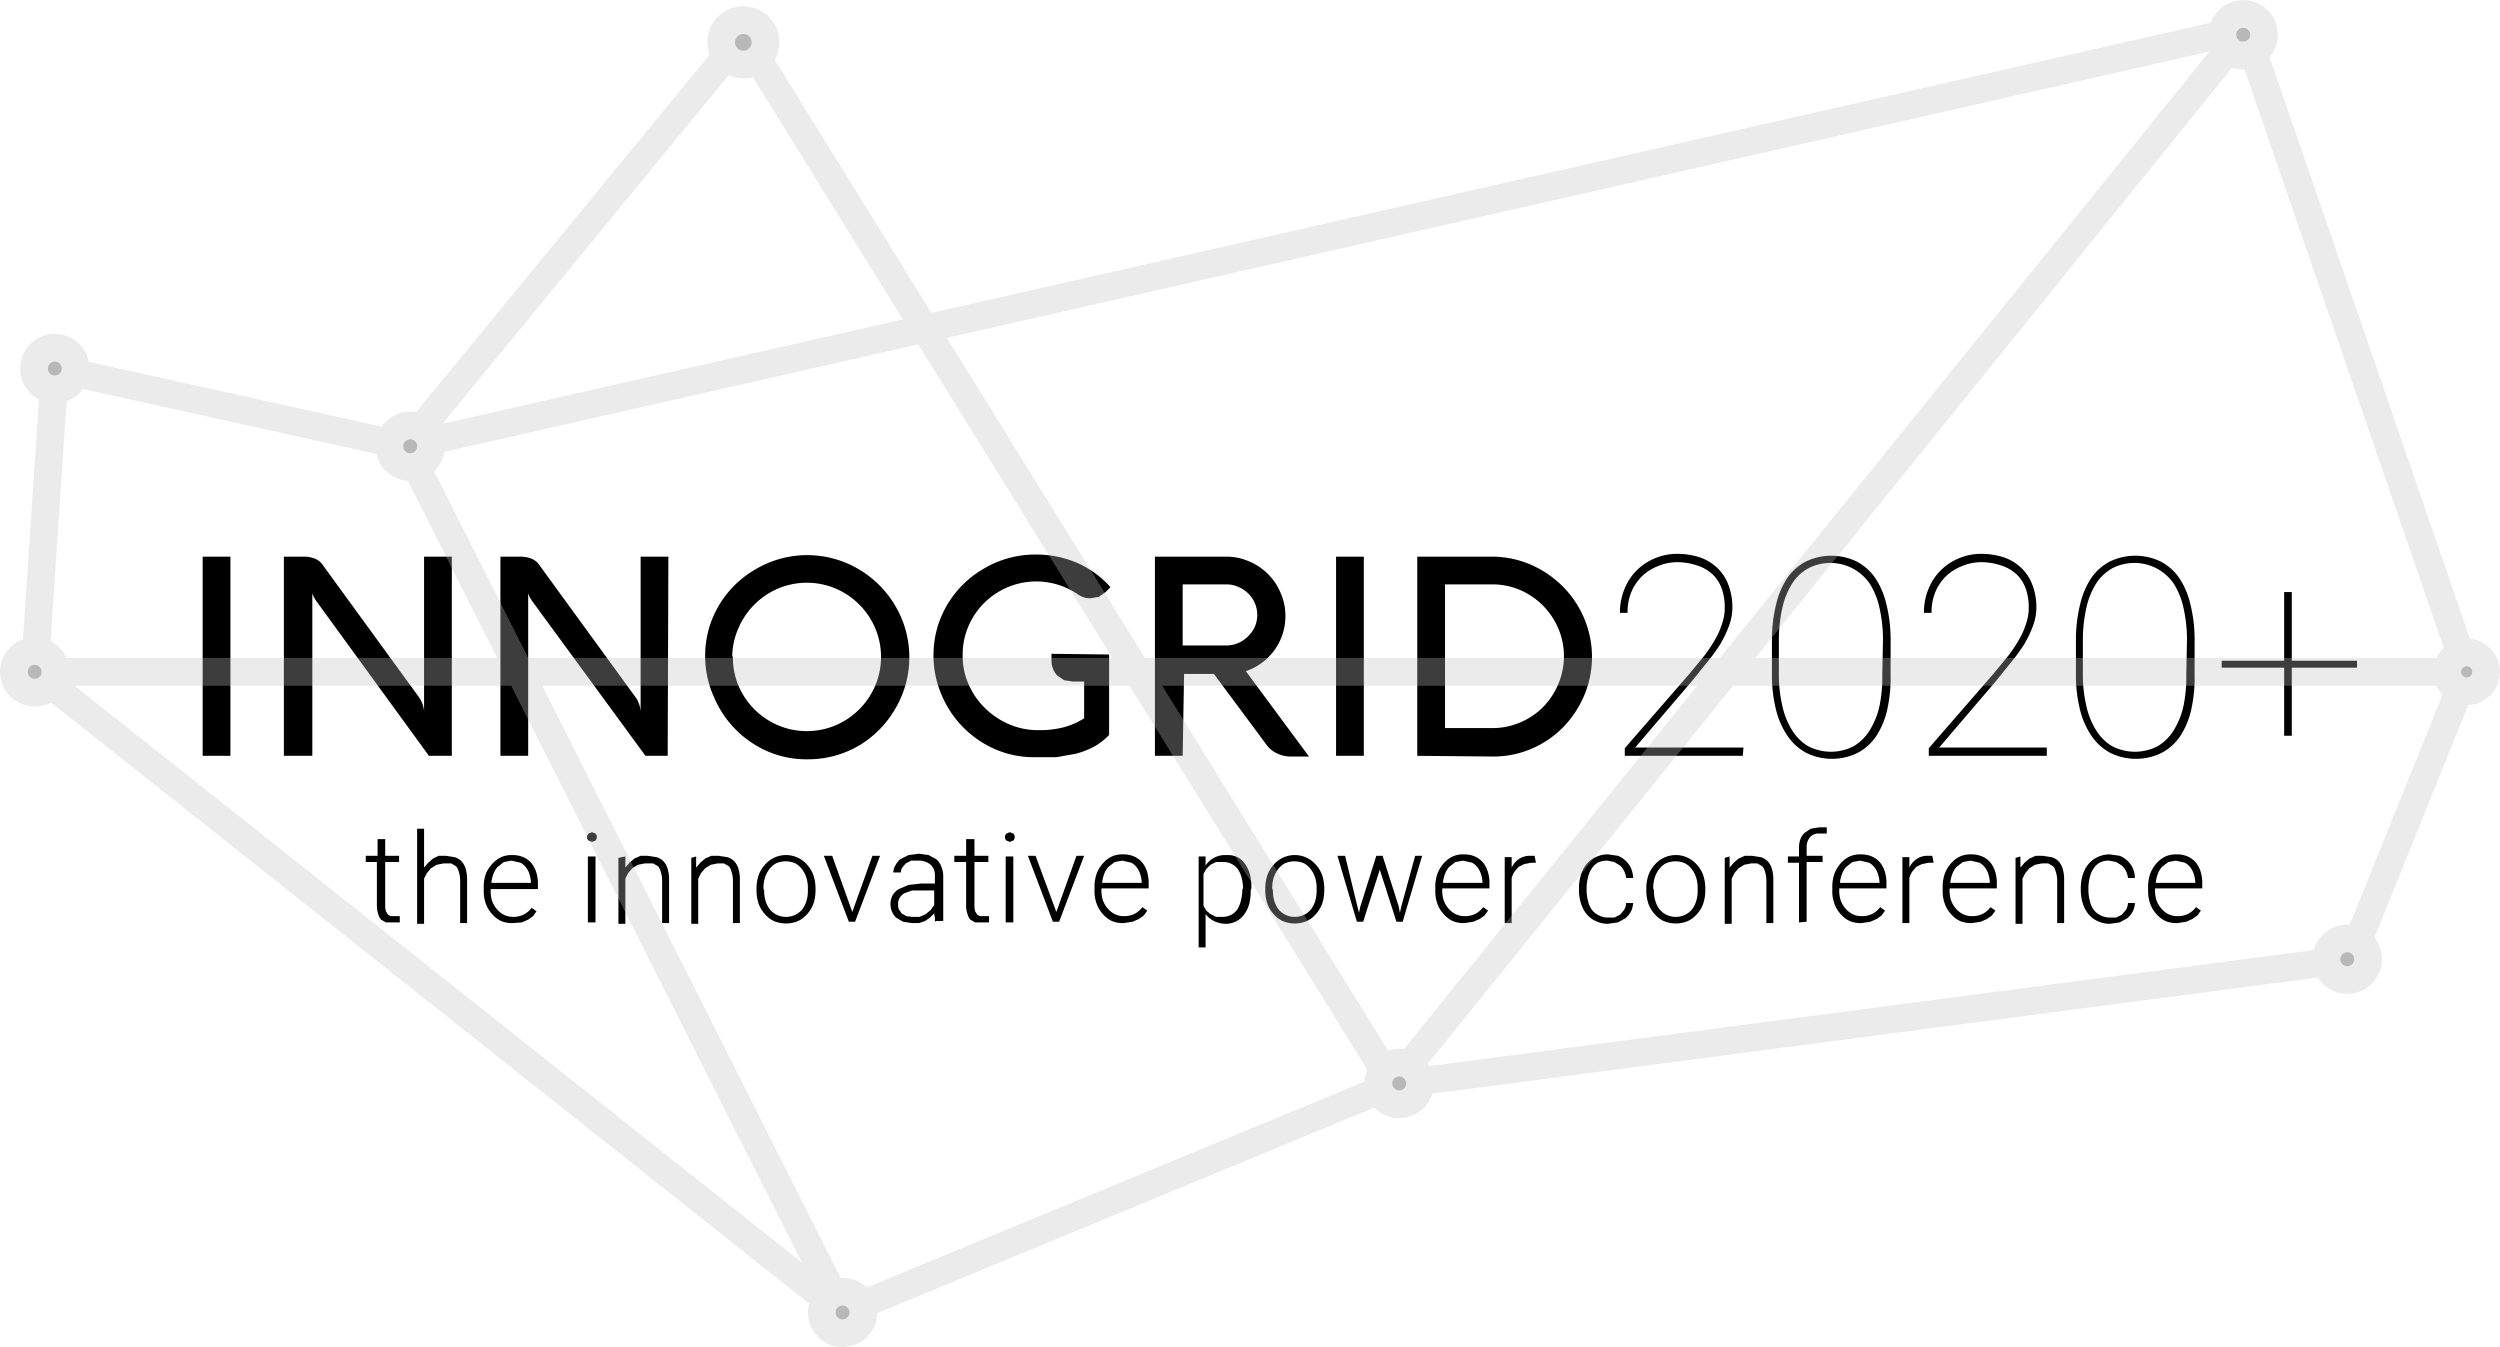 <svg id="Layer_1" data-name="Layer 1" xmlns="http://www.w3.org/2000/svg" viewBox="0 0 360.2 194.1"><title>innogrid_logo-h-neg2</title><path d="M58.3 113.4h-4V84.7h4zm31.9 0h-3.3L70.6 91l-.3-.5-.2-.5v23.4H66V84.7h2.8a4.48 4.48 0 0 1 1.7.3 2.49 2.49 0 0 1 1.1.9L85.5 105a4.08 4.08 0 0 1 .7 2V84.7h4zm31.1 0h-3.2L101.7 91l-.3-.5-.2-.5v23.4h-4V84.7h2.8a4.48 4.48 0 0 1 1.7.3 2.49 2.49 0 0 1 1.1.9l13.9 19.1a4.08 4.08 0 0 1 .7 2V84.7h4zm5.4-14.3a14.64 14.64 0 0 1 .5-3.9 14.52 14.52 0 0 1 6.8-8.7 14.58 14.58 0 0 1 14.8 0 14.79 14.79 0 0 1 5.3 5.3 14.58 14.58 0 0 1 0 14.8 14.75 14.75 0 0 1-5.2 5.3 14.47 14.47 0 0 1-7.4 2 14.09 14.09 0 0 1-5.7-1.1 14.73 14.73 0 0 1-7.8-7.8 14.29 14.29 0 0 1-1.3-5.9zm4 0a10.43 10.43 0 0 0 .8 4.2 10.81 10.81 0 0 0 5.7 5.7 10.67 10.67 0 0 0 8.3 0 10.81 10.81 0 0 0 5.7-5.7 10.67 10.67 0 0 0 0-8.3 10.81 10.81 0 0 0-5.7-5.7 10.67 10.67 0 0 0-8.3 0 10.81 10.81 0 0 0-5.7 5.7 10.36 10.36 0 0 0-.9 4.1zm54.2-.3v11.6a9.53 9.53 0 0 1-2.2 1.7 12.81 12.81 0 0 1-2.6 1l-2.8.5h-3a14.09 14.09 0 0 1-5.7-1.1 14.73 14.73 0 0 1-7.8-7.8 14.18 14.18 0 0 1-1.2-5.7 14.64 14.64 0 0 1 .5-3.9 14.52 14.52 0 0 1 6.8-8.7 14.47 14.47 0 0 1 7.4-2 15.07 15.07 0 0 1 6 1.2 14 14 0 0 1 4.8 3.5l-.7.7-1 .7-1.2.2a2.94 2.94 0 0 1-1.7-.5 11 11 0 0 0-2.8-1.4 10.63 10.63 0 0 0-13.1 6 10.43 10.43 0 0 0-.8 4.2 10 10 0 0 0 .9 4.2 10.83 10.83 0 0 0 2.4 3.4 11.19 11.19 0 0 0 3.5 2.3 10.61 10.61 0 0 0 4.2.8 13.73 13.73 0 0 0 3.5-.4 10.66 10.66 0 0 0 3-1.3v-5.3h-1.6l-1.3-.2-1-.7a3 3 0 0 1-.6-1 3.26 3.26 0 0 1-.2-1.2v-.9zm10.6 14.6h-4V84.7h10.3a8.15 8.15 0 0 1 3.3.7 8.4 8.4 0 0 1 4.5 4.5 8.15 8.15 0 0 1 .7 3.3 8.3 8.3 0 0 1-1.6 5 8.53 8.53 0 0 1-1.8 1.8 8.27 8.27 0 0 1-2.3 1.2l9.1 12.3H211a4.49 4.49 0 0 1-2-.5 3.77 3.77 0 0 1-1.5-1.3l-7.5-10.1h-4.3zm0-24.7v8.8h6.3a4.41 4.41 0 0 0 3.1-1.3 4.49 4.49 0 0 0 1-1.4 4.36 4.36 0 0 0 0-3.4 4.45 4.45 0 0 0-2.3-2.3 4.16 4.16 0 0 0-1.7-.4zm26.1 24.7h-4V84.7h4zm7.7 0V84.7h10.8a14.15 14.15 0 0 1 7.2 2 14.56 14.56 0 0 1 5.2 5.2 14.31 14.31 0 0 1 0 14.5 14.78 14.78 0 0 1-2.2 2.9 14.31 14.31 0 0 1-6.3 3.7 14 14 0 0 1-3.8.5zm10.8-4a10 10 0 0 0 4-.8 10.32 10.32 0 0 0 3.3-2.2 10.65 10.65 0 0 0 2.2-3.3 10.27 10.27 0 0 0 0-8.1 10.49 10.49 0 0 0-5.5-5.5 10 10 0 0 0-4-.8h-6.8v20.7zm36.1 4h-17v-1.1l9.3-10.7 2.3-2.8a22.55 22.55 0 0 0 1.6-2.5 11.06 11.06 0 0 0 .9-2.2 6.78 6.78 0 0 0 .3-2 8 8 0 0 0-.4-2.7 5.46 5.46 0 0 0-1.3-2.1 5.79 5.79 0 0 0-2.2-1.3 9 9 0 0 0-3-.5 7.11 7.11 0 0 0-2.8.6 6.88 6.88 0 0 0-2.3 1.5 7.2 7.2 0 0 0-1.5 2.3 7.77 7.77 0 0 0-.5 2.9h-1.1a8.85 8.85 0 0 1 .6-3.3 8.12 8.12 0 0 1 1.7-2.7 7.93 7.93 0 0 1 2.6-1.8 8.15 8.15 0 0 1 3.3-.7 10.57 10.57 0 0 1 3.3.5 6.88 6.88 0 0 1 2.5 1.5 6.49 6.49 0 0 1 1.6 2.4 8.85 8.85 0 0 1 .6 3.3 7.56 7.56 0 0 1-.5 2.7 15.24 15.24 0 0 1-1.3 2.7 28.35 28.35 0 0 1-1.9 2.6l-2.1 2.6-8.2 9.6h15.6zm21.3-11.6a21 21 0 0 1-.5 5 11.48 11.48 0 0 1-1.6 3.8 7.42 7.42 0 0 1-2.7 2.4 8.42 8.42 0 0 1-7.3 0 7.51 7.51 0 0 1-2.7-2.4 11.32 11.32 0 0 1-1.7-3.8 20.07 20.07 0 0 1-.6-5v-5.2a21.11 21.11 0 0 1 .6-5 11.48 11.48 0 0 1 1.6-3.8 7.42 7.42 0 0 1 2.7-2.4 8.42 8.42 0 0 1 7.3 0 7.42 7.42 0 0 1 2.7 2.4 11.48 11.48 0 0 1 1.6 3.8 21.11 21.11 0 0 1 .6 5zm-1.1-5.2a20.69 20.69 0 0 0-.5-4.5 10.85 10.85 0 0 0-1.4-3.5 6.9 6.9 0 0 0-8.9-2.2 6.47 6.47 0 0 0-2.3 2.2 10.85 10.85 0 0 0-1.4 3.5 20.69 20.69 0 0 0-.5 4.5v5.2a19.73 19.73 0 0 0 .5 4.4 10.85 10.85 0 0 0 1.4 3.5 6.84 6.84 0 0 0 2.3 2.3 7.13 7.13 0 0 0 6.6 0 6.84 6.84 0 0 0 2.3-2.3 11.08 11.08 0 0 0 1.4-3.5 20.3 20.3 0 0 0 .4-4.4zm23.6 16.8h-17v-1.1l9.3-10.7 2.3-2.8a22.55 22.55 0 0 0 1.6-2.5 11.06 11.06 0 0 0 .9-2.2 6.78 6.78 0 0 0 .3-2 8 8 0 0 0-.4-2.7 5.46 5.46 0 0 0-1.3-2.1 5.79 5.79 0 0 0-2.2-1.3 9 9 0 0 0-3-.5 7.11 7.11 0 0 0-2.8.6 6.88 6.88 0 0 0-2.3 1.5 7.2 7.2 0 0 0-1.5 2.3 7.77 7.77 0 0 0-.5 2.9h-1.1a8.85 8.85 0 0 1 .6-3.3 8.12 8.12 0 0 1 1.7-2.7 7.93 7.93 0 0 1 2.6-1.8 8.15 8.15 0 0 1 3.3-.7 10.57 10.57 0 0 1 3.3.5 6.88 6.88 0 0 1 2.5 1.5 6.49 6.49 0 0 1 1.6 2.4 8.85 8.85 0 0 1 .6 3.3 7.56 7.56 0 0 1-.5 2.7 15.24 15.24 0 0 1-1.3 2.7 28.35 28.35 0 0 1-1.9 2.6l-2.1 2.6-8.2 9.6H320zm21.3-11.6a21 21 0 0 1-.5 5 11.48 11.48 0 0 1-1.6 3.8 7.42 7.42 0 0 1-2.7 2.4 8.42 8.42 0 0 1-7.3 0 7.51 7.51 0 0 1-2.7-2.4 11.32 11.32 0 0 1-1.7-3.8 20.07 20.07 0 0 1-.6-5v-5.2a21.11 21.11 0 0 1 .6-5 11.48 11.48 0 0 1 1.6-3.8 7.42 7.42 0 0 1 2.7-2.4 8.42 8.42 0 0 1 7.3 0 7.42 7.42 0 0 1 2.7 2.4 11.48 11.48 0 0 1 1.6 3.8 21.11 21.11 0 0 1 .6 5zm-1.1-5.2a20.69 20.69 0 0 0-.5-4.5 10.85 10.85 0 0 0-1.4-3.5 6.9 6.9 0 0 0-8.9-2.2 6.47 6.47 0 0 0-2.3 2.2 10.85 10.85 0 0 0-1.4 3.5 20.69 20.69 0 0 0-.5 4.5v5.2a19.73 19.73 0 0 0 .5 4.4 10.85 10.85 0 0 0 1.4 3.5 6.84 6.84 0 0 0 2.3 2.3 7.13 7.13 0 0 0 6.6 0 6.84 6.84 0 0 0 2.3-2.3 11.08 11.08 0 0 0 1.4-3.5 20.3 20.3 0 0 0 .4-4.4zm15.1 3.1h9.4v1h-9.4v9.8h-1.1v-9.8h-9v-1h9v-9.9h1.1zM80.6 125.4v2.4h2v.9h-2v6.3a2.7 2.7 0 0 0 .1.8l.3.5.4.2h1.3v.9h-2l-.7-.4a2 2 0 0 1-.4-.8 3.78 3.78 0 0 1-.2-1.2v-6.3h-1.6v-.9h1.7v-2.4zm5.6 4.1l.6-.7.7-.6.8-.4h1l1.3.2a2.34 2.34 0 0 1 1 .6 2.76 2.76 0 0 1 .6 1.1 5.41 5.41 0 0 1 .2 1.6v6.2h-1v-6.2a4.08 4.08 0 0 0-.2-1.2 2 2 0 0 0-.4-.8l-.7-.4H89l-1 .2-.8.5-.6.7-.4.8v6.5h-1v-13.7h1zm12.8 8a4.13 4.13 0 0 1-1.7-.3 4 4 0 0 1-1.3-1 4.32 4.32 0 0 1-.9-1.5 5.11 5.11 0 0 1-.3-1.9v-.4a5.65 5.65 0 0 1 .3-2 4.6 4.6 0 0 1 .9-1.4 4 4 0 0 1 1.3-1 3.65 3.65 0 0 1 1.6-.3 3.83 3.83 0 0 1 1.6.3 3.3 3.3 0 0 1 1.2.9 4.1 4.1 0 0 1 .7 1.4 5.74 5.74 0 0 1 .2 1.7v.6h-6.8v.2a4.49 4.49 0 0 0 .2 1.5 3.71 3.71 0 0 0 .7 1.2 3.36 3.36 0 0 0 1 .8 3 3 0 0 0 1.3.3 3.36 3.36 0 0 0 1.5-.3 3.32 3.32 0 0 0 1.2-1l.7.5-.5.7-.7.5-.9.4zm-.2-9l-1.1.2-.9.7a3.29 3.29 0 0 0-.6 1 4.82 4.82 0 0 0-.3 1.3h5.7a4.43 4.43 0 0 0-.2-1.2 2.94 2.94 0 0 0-.5-1 2.44 2.44 0 0 0-.8-.7zm10.9-3.4a.7.7 0 0 1 .2-.5l.5-.2.5.2a.73.73 0 0 1 0 1l-.5.2-.5-.2a.7.7 0 0 1-.2-.5zm1.2 12.3h-1.1v-9.5h1.1zm4.3-9.5v1.6l.6-.7.7-.6.9-.4h1l1.3.2a2.34 2.34 0 0 1 1 .6 2.76 2.76 0 0 1 .6 1.1 5.41 5.41 0 0 1 .2 1.6v6.2h-1v-6.2a4.08 4.08 0 0 0-.2-1.2 2 2 0 0 0-.4-.8l-.7-.4H118l-1 .2-.8.5-.6.7-.4.8v6.5h-1v-9.5zm10.2 0v1.6l.6-.7.7-.6.9-.4h1l1.3.2a2.34 2.34 0 0 1 1 .6 2.76 2.76 0 0 1 .6 1.1 5.41 5.41 0 0 1 .2 1.6v6.2h-1v-6.2a4.08 4.08 0 0 0-.2-1.2 2 2 0 0 0-.4-.8l-.7-.4h-.9l-1 .2-.8.5-.6.7-.4.8v6.5h-1v-9.5zm8.7 4.6a6.09 6.09 0 0 1 .3-1.9 4.69 4.69 0 0 1 .9-1.5 4 4 0 0 1 1.3-1 4 4 0 0 1 3.5 0 4 4 0 0 1 1.3 1 4.51 4.51 0 0 1 .9 1.5 6.09 6.09 0 0 1 .3 1.9v.3a6.09 6.09 0 0 1-.3 1.9 4.51 4.51 0 0 1-.9 1.5 4 4 0 0 1-1.3 1 4.52 4.52 0 0 1-3.5 0 4 4 0 0 1-1.3-1 4.51 4.51 0 0 1-.9-1.5 6.09 6.09 0 0 1-.3-1.9zm1.1.3a5.07 5.07 0 0 0 .2 1.5 3.86 3.86 0 0 0 .6 1.2 2.88 2.88 0 0 0 1 .8 3.12 3.12 0 0 0 2.7 0 2.88 2.88 0 0 0 1-.8 3.86 3.86 0 0 0 .6-1.2 5.07 5.07 0 0 0 .2-1.5v-.3a5.07 5.07 0 0 0-.2-1.5 3.86 3.86 0 0 0-.6-1.2 3 3 0 0 0-1-.9 3.42 3.42 0 0 0-2.8 0 3 3 0 0 0-1 .9 3.86 3.86 0 0 0-.6 1.2 5.07 5.07 0 0 0-.2 1.5zm12.7 3.1l2.9-8.1h1.1l-3.6 9.5h-.9l-3.6-9.5h1.2zm11.9 1.5v-.6c0-.2-.1-.5-.1-.7l-.6.6-.7.5-.9.3h-1l-1.3-.2-1-.6a2.5 2.5 0 0 1-.6-.9 2.8 2.8 0 0 1 .1-2.3 2.59 2.59 0 0 1 .9-.9l1.4-.6 1.8-.2h2v-1.1a2.08 2.08 0 0 0-.6-1.6 2.62 2.62 0 0 0-1.8-.6h-1l-.8.4-.5.6a1.53 1.53 0 0 0-.2.7h-1.1a2.2 2.2 0 0 1 .3-1 2.92 2.92 0 0 1 .7-.9l1.2-.6 1.5-.2 1.4.2 1.1.6a2.59 2.59 0 0 1 .7 1 3.39 3.39 0 0 1 .3 1.4v6.5h-1.1zm-3.3-.8h1.1l.9-.4.7-.6.5-.7v-2.1h-3.2l-1.1.4a2 2 0 0 0-.7.7 1.68 1.68 0 0 0-.2.9 1.83 1.83 0 0 0 .1.7l.4.6.7.4zm9-11.2v2.4h2v.9h-2v6.3a2.7 2.7 0 0 0 .1.8l.3.5.4.2h1.3v.9h-2l-.7-.4a2 2 0 0 1-.4-.8 3.78 3.78 0 0 1-.2-1.2v-6.3h-1.7v-.9h1.7v-2.4zm4.4-.3a.7.7 0 0 1 .2-.5l.5-.2.5.2a.72.72 0 0 1 0 1l-.5.2-.5-.2a.7.7 0 0 1-.2-.5zm1.2 12.3H170v-9.5h1.1zm6.2-1.5l2.9-8.1h1.1l-3.6 9.5h-.9l-3.6-9.5h1.1zm9.7 1.6a4.13 4.13 0 0 1-1.7-.3 4 4 0 0 1-1.3-1 4.32 4.32 0 0 1-.9-1.5 5.11 5.11 0 0 1-.3-1.9v-.4a5.65 5.65 0 0 1 .3-2 4.69 4.69 0 0 1 .9-1.5 4 4 0 0 1 1.3-1 3.65 3.65 0 0 1 1.6-.3 3.83 3.83 0 0 1 1.6.3 3.3 3.3 0 0 1 1.2.9 4.1 4.1 0 0 1 .7 1.4 5.74 5.74 0 0 1 .2 1.7v.6h-6.8v.2a4.49 4.49 0 0 0 .2 1.5 3.71 3.71 0 0 0 .7 1.2 3.36 3.36 0 0 0 1 .8 3 3 0 0 0 1.3.3 3.36 3.36 0 0 0 1.5-.3 3.32 3.32 0 0 0 1.2-1l.7.5-.5.7-.7.5-.9.4zm-.2-9l-1.1.2-.9.7a3.29 3.29 0 0 0-.6 1 4.82 4.82 0 0 0-.3 1.3h5.7a4.43 4.43 0 0 0-.2-1.2 2.94 2.94 0 0 0-.5-1 2.44 2.44 0 0 0-.8-.7zm18.5 4.2a7.47 7.47 0 0 1-.2 2 4.58 4.58 0 0 1-.7 1.5 3.4 3.4 0 0 1-1.1 1 3.26 3.26 0 0 1-1.5.4 4 4 0 0 1-1.8-.4 3.52 3.52 0 0 1-1.2-1v4.8h-1v-13.1h1v1.3a3.36 3.36 0 0 1 3-1.5 3.39 3.39 0 0 1 1.6.3 3.1 3.1 0 0 1 1.1 1 4.58 4.58 0 0 1 .7 1.5 7.9 7.9 0 0 1 .2 2zm-1.1-.2a6.86 6.86 0 0 0-.2-1.5 4 4 0 0 0-.5-1.2 2.57 2.57 0 0 0-.9-.8 2.47 2.47 0 0 0-1.3-.3h-1l-.8.4-.6.6-.4.7v4.6l.4.7.6.5.8.4h1a2.51 2.51 0 0 0 1.2-.3 2.57 2.57 0 0 0 .9-.8 4 4 0 0 0 .5-1.3 6.62 6.62 0 0 0 .2-1.6zm3.2 0a6.09 6.09 0 0 1 .3-1.9 4.69 4.69 0 0 1 .9-1.5 4 4 0 0 1 1.3-1 4 4 0 0 1 3.5 0 4 4 0 0 1 1.3 1 4.51 4.51 0 0 1 .9 1.5 6.09 6.09 0 0 1 .3 1.9v.3a6.09 6.09 0 0 1-.3 1.9 4.51 4.51 0 0 1-.9 1.5 4 4 0 0 1-1.3 1 4.52 4.52 0 0 1-3.5 0 4 4 0 0 1-1.3-1 4.51 4.51 0 0 1-.9-1.5 6.09 6.09 0 0 1-.3-1.9zm1.1.3a5.07 5.07 0 0 0 .2 1.5 3.86 3.86 0 0 0 .6 1.2 2.88 2.88 0 0 0 1 .8 3.12 3.12 0 0 0 2.7 0 2.88 2.88 0 0 0 1-.8 3.86 3.86 0 0 0 .6-1.2 5.07 5.07 0 0 0 .2-1.5v-.3a5.07 5.07 0 0 0-.2-1.5 3.86 3.86 0 0 0-.6-1.2 3 3 0 0 0-1-.9 3.42 3.42 0 0 0-2.8 0 3 3 0 0 0-1 .9 3.86 3.86 0 0 0-.6 1.2 5.07 5.07 0 0 0-.2 1.5zm12.2 2.4l.2.8.2-.9 2.3-7.3h.9l2.3 7.2.2 1 .2-.9 2-7.3h1l-2.8 9.5h-.9l-2.4-7.5-2.4 7.5h-.9l-2.8-9.5h1.1zm15.4 2.3a4.13 4.13 0 0 1-1.7-.3 4 4 0 0 1-1.3-1 4.32 4.32 0 0 1-.9-1.5 5.11 5.11 0 0 1-.3-1.9v-.4a5.65 5.65 0 0 1 .3-2 4.69 4.69 0 0 1 .9-1.5 4 4 0 0 1 1.3-1 3.65 3.65 0 0 1 1.6-.3 3.83 3.83 0 0 1 1.6.3 3.3 3.3 0 0 1 1.2.9 4.1 4.1 0 0 1 .7 1.4 5.74 5.74 0 0 1 .2 1.7v.6h-6.8v.2a4.49 4.49 0 0 0 .2 1.5 3.71 3.71 0 0 0 .7 1.2 3.36 3.36 0 0 0 1 .8 3 3 0 0 0 1.3.3 3.36 3.36 0 0 0 1.5-.3 3.32 3.32 0 0 0 1.2-1l.7.5-.5.7-.7.5-.9.4zm-.2-9l-1.1.2-.9.7a3.29 3.29 0 0 0-.6 1 4.82 4.82 0 0 0-.3 1.3h5.7a4.43 4.43 0 0 0-.2-1.2 2.94 2.94 0 0 0-.5-1 2.44 2.44 0 0 0-.8-.7zm10.5.3h-.7l-1 .2-.8.4-.6.7a3.64 3.64 0 0 0-.4.9v6.5h-1V128h1v1.5a3.15 3.15 0 0 1 1-1.2 2.78 2.78 0 0 1 1.6-.5h.7zm10.3 7.9h1l.8-.4.6-.7a2.2 2.2 0 0 0 .3-1h1a3.08 3.08 0 0 1-.3 1.2 3.36 3.36 0 0 1-.8 1l-1.1.6-1.4.2a4 4 0 0 1-1.8-.4 3.63 3.63 0 0 1-1.3-1 4.43 4.43 0 0 1-.8-1.5 6.14 6.14 0 0 1-.3-1.9v-.4a6.14 6.14 0 0 1 .3-1.9 4.43 4.43 0 0 1 .8-1.5 3.63 3.63 0 0 1 1.3-1 4 4 0 0 1 1.8-.4l1.4.2a3.44 3.44 0 0 1 1.1.7 3.21 3.21 0 0 1 .8 1.1 3.74 3.74 0 0 1 .3 1.4h-1a2.9 2.9 0 0 0-.3-1 2.48 2.48 0 0 0-.6-.8l-.8-.5-1-.2a2.83 2.83 0 0 0-1.4.3 2.59 2.59 0 0 0-.9.9 3.52 3.52 0 0 0-.5 1.2 6.3 6.3 0 0 0-.2 1.5v.4a6.3 6.3 0 0 0 .2 1.5 3.52 3.52 0 0 0 .5 1.2 2.57 2.57 0 0 0 .9.8 2.87 2.87 0 0 0 1.4.4zm5.6-4.2a6.09 6.09 0 0 1 .3-1.9 4.69 4.69 0 0 1 .9-1.5 4 4 0 0 1 1.3-1 4 4 0 0 1 3.5 0 4 4 0 0 1 1.3 1 4.51 4.51 0 0 1 .9 1.5 6.09 6.09 0 0 1 .3 1.9v.3a6.09 6.09 0 0 1-.3 1.9 4.51 4.51 0 0 1-.9 1.5 4 4 0 0 1-1.3 1 4.52 4.52 0 0 1-3.5 0 4 4 0 0 1-1.3-1 4.51 4.51 0 0 1-.9-1.5 6.09 6.09 0 0 1-.3-1.9zm1.1.3a5.07 5.07 0 0 0 .2 1.5 3.86 3.86 0 0 0 .6 1.2 2.88 2.88 0 0 0 1 .8 3.12 3.12 0 0 0 2.7 0 2.88 2.88 0 0 0 1-.8 3.86 3.86 0 0 0 .6-1.2 5.07 5.07 0 0 0 .2-1.5v-.3a5.07 5.07 0 0 0-.2-1.5 3.86 3.86 0 0 0-.6-1.2 3 3 0 0 0-1-.9 3.42 3.42 0 0 0-2.8 0 3 3 0 0 0-1 .9 3.86 3.86 0 0 0-.6 1.2 5.07 5.07 0 0 0-.2 1.5zm10.9-4.9v1.6l.6-.7.7-.6.9-.4h1l1.3.2a2.34 2.34 0 0 1 1 .6 2.76 2.76 0 0 1 .6 1.1 5.41 5.41 0 0 1 .2 1.6v6.2h-1v-6.2a4.08 4.08 0 0 0-.2-1.2 2 2 0 0 0-.4-.8l-.7-.4h-.9l-1 .2-.8.5-.6.7-.4.8v6.5h-1v-9.5zm10 9.5v-8.6h-1.6v-.9h1.6v-1.2a3.84 3.84 0 0 1 .2-1.3 2.5 2.5 0 0 1 .6-.9l.9-.6 1.2-.2h1.1v.9h-1a1.7 1.7 0 0 0-1.4.5 2.22 2.22 0 0 0-.5 1.5v1.2h2.3v.9h-2.3v8.6zm9 .1a4.13 4.13 0 0 1-1.7-.3 4 4 0 0 1-1.3-1 4.32 4.32 0 0 1-.9-1.5 5.11 5.11 0 0 1-.3-1.9v-.4a5.65 5.65 0 0 1 .3-2 4.69 4.69 0 0 1 .9-1.5 4 4 0 0 1 1.3-1 3.65 3.65 0 0 1 1.6-.3 3.83 3.83 0 0 1 1.6.3 3.3 3.3 0 0 1 1.2.9 4.1 4.1 0 0 1 .7 1.4 5.74 5.74 0 0 1 .2 1.7v.6h-6.8v.2a4.49 4.49 0 0 0 .2 1.5 3.71 3.71 0 0 0 .7 1.2 3.36 3.36 0 0 0 1 .8 3 3 0 0 0 1.3.3 3.36 3.36 0 0 0 1.5-.3 3.32 3.32 0 0 0 1.2-1l.7.5-.5.7-.7.5-.9.4zm-.2-9l-1.1.2-.9.7a3.29 3.29 0 0 0-.6 1 4.82 4.82 0 0 0-.3 1.3h5.7a4.43 4.43 0 0 0-.2-1.2 2.94 2.94 0 0 0-.5-1 2.44 2.44 0 0 0-.8-.7zm10.6.3h-.7l-1 .2-.8.4-.6.7a3.64 3.64 0 0 0-.4.9v6.5h-1V128h1v1.5a3.15 3.15 0 0 1 1-1.2 2.78 2.78 0 0 1 1.6-.5h.7zm5.5 8.7a4.13 4.13 0 0 1-1.7-.3 4 4 0 0 1-1.3-1 4.32 4.32 0 0 1-.9-1.5 5.11 5.11 0 0 1-.3-1.9v-.4a5.65 5.65 0 0 1 .3-2 4.69 4.69 0 0 1 .9-1.5 4 4 0 0 1 1.3-1 3.65 3.65 0 0 1 1.6-.3 3.83 3.83 0 0 1 1.6.3 3.3 3.3 0 0 1 1.2.9 4.1 4.1 0 0 1 .7 1.4 5.74 5.74 0 0 1 .2 1.7v.6H306v.2a4.49 4.49 0 0 0 .2 1.5 3.71 3.71 0 0 0 .7 1.2 3.36 3.36 0 0 0 1 .8 3 3 0 0 0 1.3.3 3.36 3.36 0 0 0 1.5-.3 3.32 3.32 0 0 0 1.2-1l.7.5-.5.7-.7.5-.9.4zm-.2-9l-1.1.2-.9.7a3.29 3.29 0 0 0-.6 1 4.82 4.82 0 0 0-.3 1.3h5.7a4.43 4.43 0 0 0-.2-1.2 2.94 2.94 0 0 0-.5-1 2.44 2.44 0 0 0-.8-.7zm7.2-.6v1.6l.6-.7.7-.6.9-.4h1l1.3.2a2.34 2.34 0 0 1 1 .6 2.76 2.76 0 0 1 .6 1.1 5.41 5.41 0 0 1 .2 1.6v6.2h-1v-6.2a4.08 4.08 0 0 0-.2-1.2 2 2 0 0 0-.4-.8l-.7-.4h-.9l-1 .2-.8.5-.6.7-.4.8v6.5h-1v-9.5zm12.8 8.8h1l.8-.4.6-.7a2.2 2.2 0 0 0 .3-1h1a3.08 3.08 0 0 1-.3 1.2 3.36 3.36 0 0 1-.8 1l-1.1.6-1.4.2a4 4 0 0 1-1.8-.4 3.63 3.63 0 0 1-1.3-1 4.43 4.43 0 0 1-.8-1.5 6.14 6.14 0 0 1-.3-1.9v-.4a6.14 6.14 0 0 1 .3-1.9 4.43 4.43 0 0 1 .8-1.5 3.63 3.63 0 0 1 1.3-1 4 4 0 0 1 1.8-.4l1.4.2a3.44 3.44 0 0 1 1.1.7 3.21 3.21 0 0 1 .8 1.1 3.74 3.74 0 0 1 .3 1.4h-1a2.9 2.9 0 0 0-.3-1 2.48 2.48 0 0 0-.6-.8l-.8-.5-1-.2a2.83 2.83 0 0 0-1.4.3 2.59 2.59 0 0 0-.9.9 3.52 3.52 0 0 0-.5 1.2 6.3 6.3 0 0 0-.2 1.5v.4a6.3 6.3 0 0 0 .2 1.5 3.52 3.52 0 0 0 .5 1.2 2.57 2.57 0 0 0 .9.8 2.87 2.87 0 0 0 1.4.4zm9.8.8a4.13 4.13 0 0 1-1.7-.3 4 4 0 0 1-1.3-1 4.32 4.32 0 0 1-.9-1.5 5.11 5.11 0 0 1-.3-1.9v-.4a5.65 5.65 0 0 1 .3-2 4.69 4.69 0 0 1 .9-1.5 4 4 0 0 1 1.3-1 3.65 3.65 0 0 1 1.6-.3 3.83 3.83 0 0 1 1.6.3 3.3 3.3 0 0 1 1.2.9 4.1 4.1 0 0 1 .7 1.4 5.74 5.74 0 0 1 .2 1.7v.6h-6.8v.2a4.49 4.49 0 0 0 .2 1.5 3.71 3.71 0 0 0 .7 1.2 3.36 3.36 0 0 0 1 .8 3 3 0 0 0 1.3.3 3.36 3.36 0 0 0 1.5-.3 3.32 3.32 0 0 0 1.2-1l.7.5-.5.7-.7.5-.9.4zm-.2-9l-1.1.2-.9.7a3.29 3.29 0 0 0-.6 1 4.82 4.82 0 0 0-.3 1.3h5.7a4.43 4.43 0 0 0-.2-1.2 2.94 2.94 0 0 0-.5-1 2.44 2.44 0 0 0-.8-.7z" transform="translate(-25.1 -4.5)"/><g opacity=".32" stroke="#c1c1c1" stroke-miterlimit="10" stroke-width="4"><path fill="none" d="M355.4 96.8l-16.7 41.4m-138 18.1l138-18.1M5 96.8l2.9-43.7m50.6 11.2L7.9 53.1M5 96.8h350.4M58.5 64.3l48.6-59.2m14.3 184L58.5 64.3m265-60.1l31.9 92.6m-234 92.3l79.3-32.8m0 0L323.5 4.2m-265 60.1l265-60.1M5 96.8l116.4 92.3m-14.3-184l93.6 151.2"/><circle cx="5" cy="96.8" r="3" fill="#1e1e1e"/><circle cx="107.1" cy="6.1" r="3.2" fill="#1e1e1e"/><circle cx="59.1" cy="64.3" r="3" fill="#1e1e1e"/><circle cx="323.2" cy="5" r="3" fill="#1e1e1e"/><circle cx="201.6" cy="156.1" r="3" fill="#1e1e1e"/><circle cx="121.4" cy="189.1" r="3" fill="#1e1e1e"/><circle cx="355.4" cy="96.8" r="2.8" fill="#1e1e1e"/><circle cx="7.9" cy="53.1" r="3" fill="#1e1e1e"/><circle cx="338.2" cy="138.2" r="3" fill="#1e1e1e"/></g></svg>